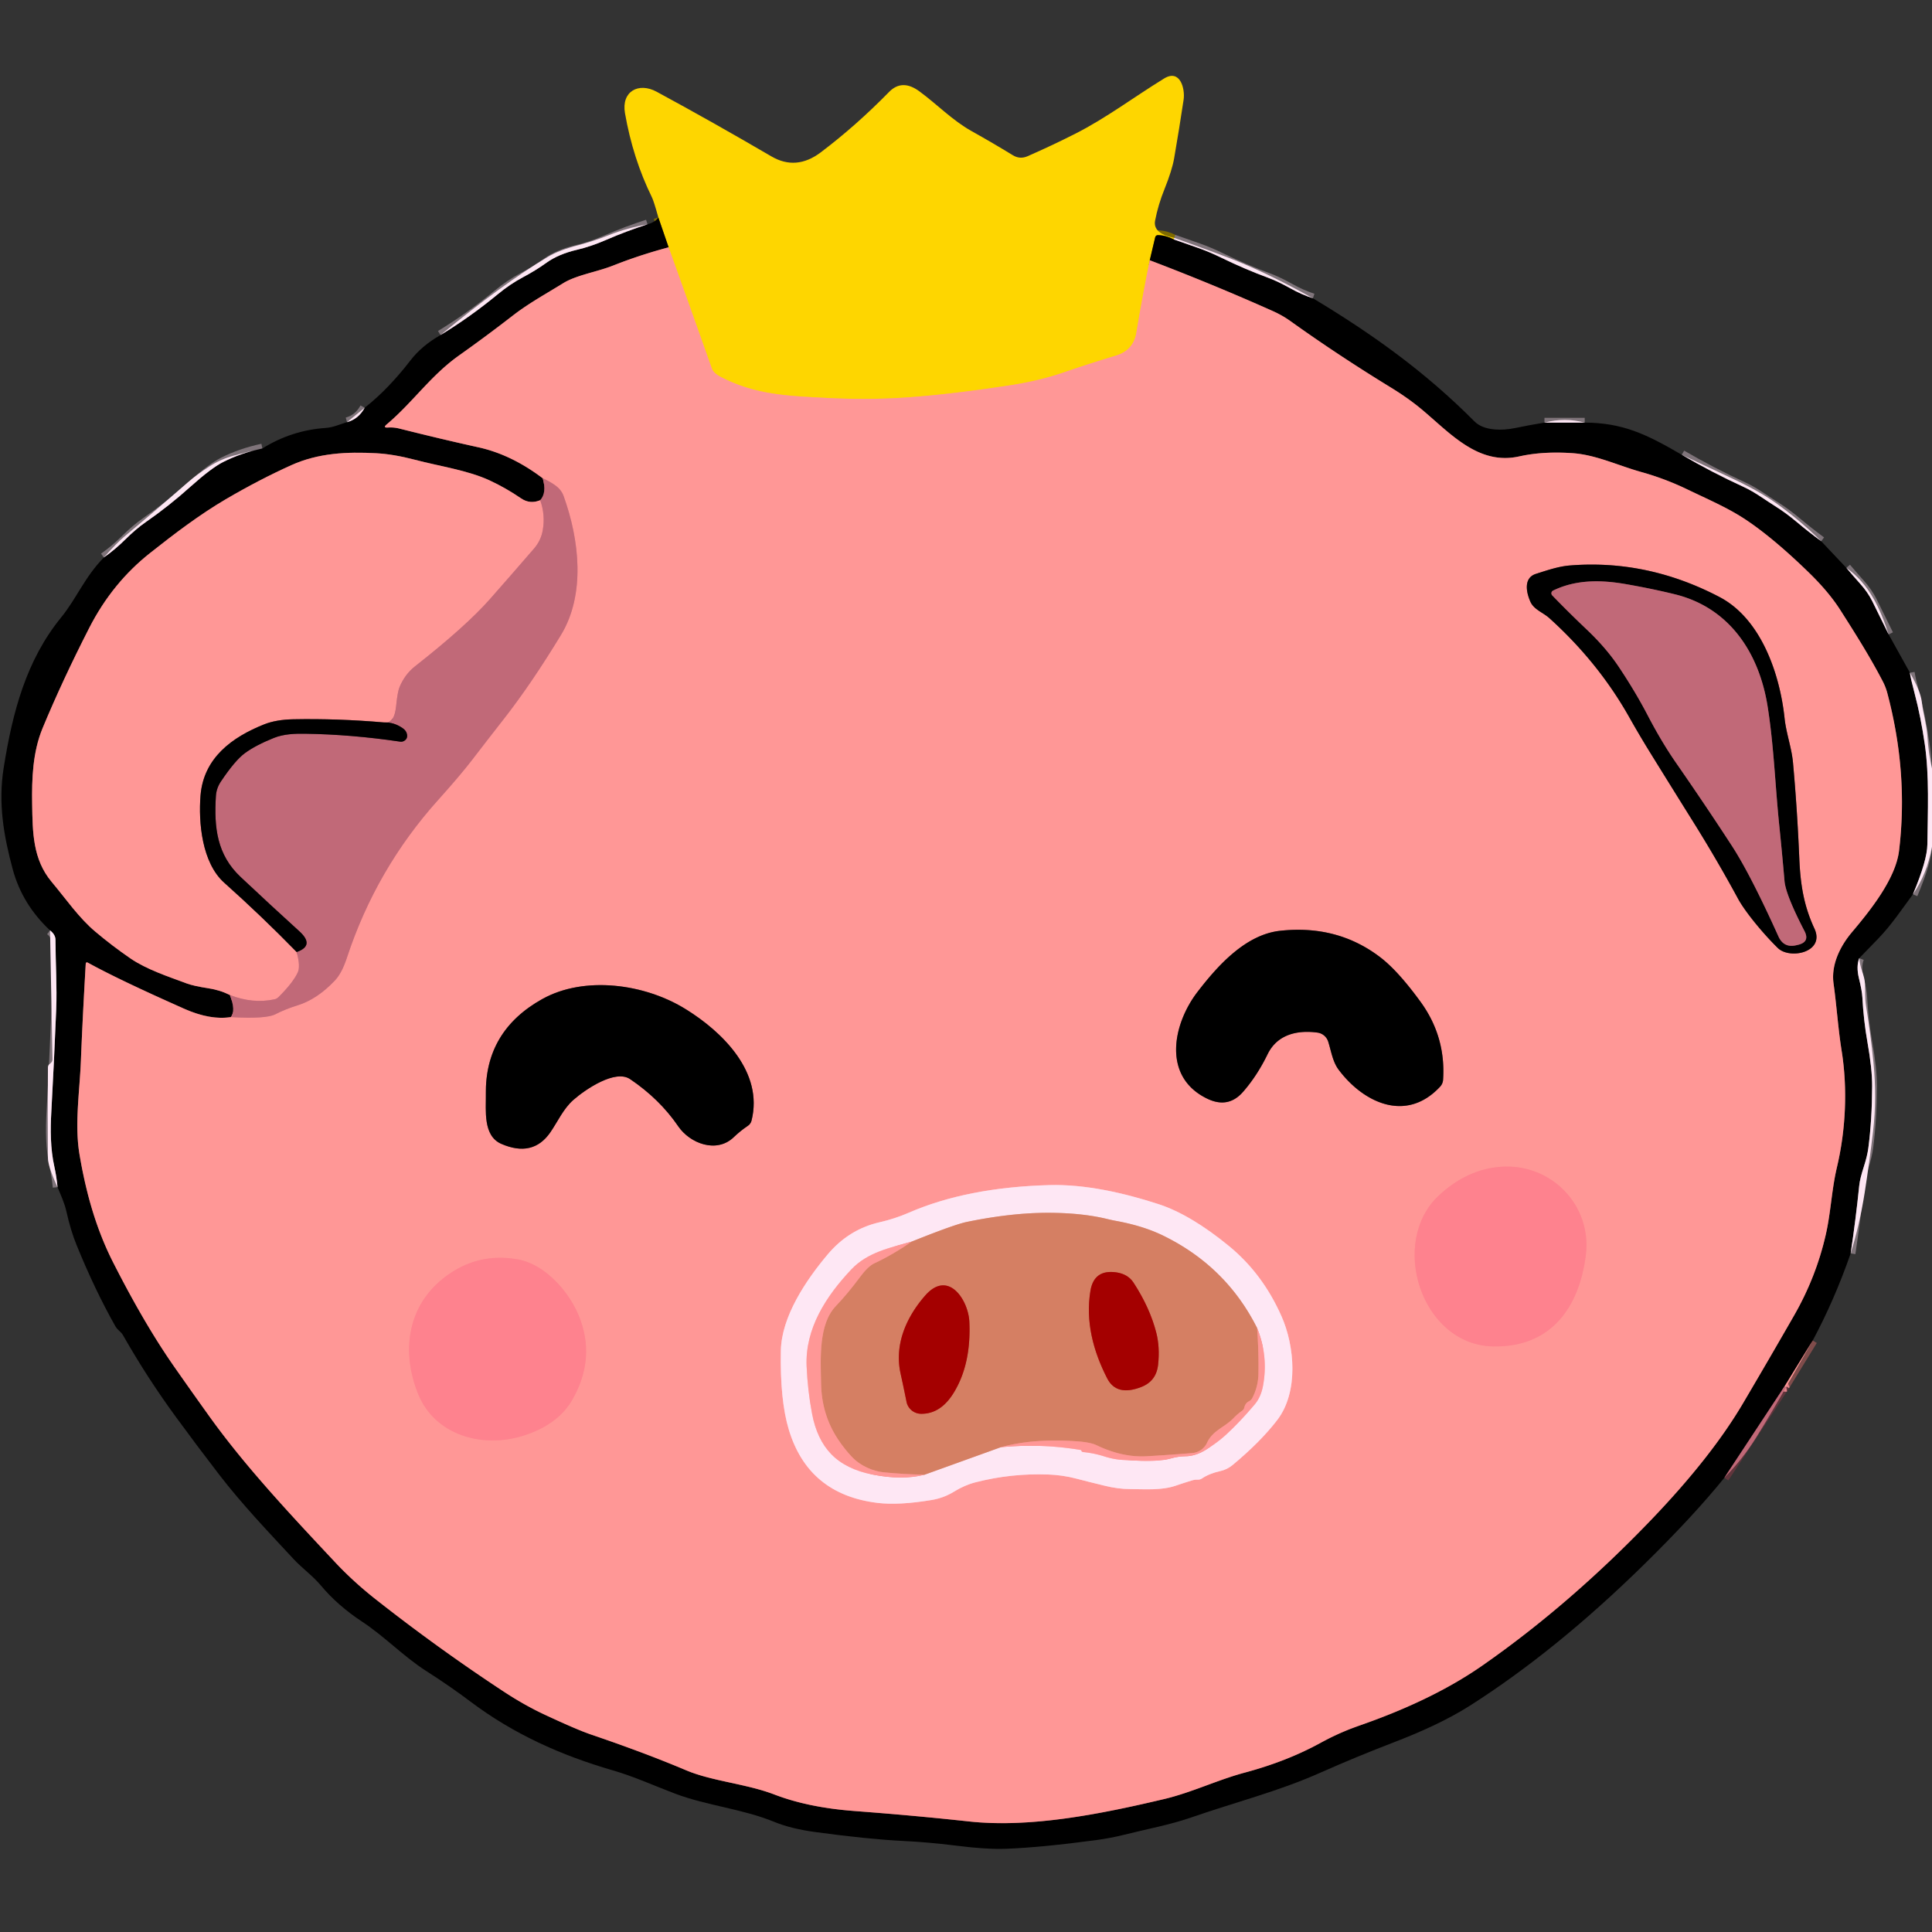 <?xml version="1.0" encoding="UTF-8" standalone="no"?>
<!DOCTYPE svg PUBLIC "-//W3C//DTD SVG 1.1//EN" "http://www.w3.org/Graphics/SVG/1.1/DTD/svg11.dtd">
<svg xmlns="http://www.w3.org/2000/svg" version="1.1" viewBox="0.00 0.00 405.00 405.00">
<rect x="0.00" y="0.00" width="405.00" height="405.00" fill="#333333" stroke="none"/>
<clipPath id="clipping-path-0">
<path d="
  M 0.00 0.00
  L 405.00 0.00
  L 405.00 405.00
  L 0.00 405.00
  L 0.00 0.00
  Z"/>
</clipPath>
<g stroke-width="2.00" fill="none" stroke-linecap="butt" clip-path="url(#clipping-path-0)">
<path stroke="#fedf7a" vector-effect="non-scaling-stroke" d="
  M 246.20 49.88
  Q 246.12 50.03 246.04 50.18"
/>
<path stroke="#7f6b00" vector-effect="non-scaling-stroke" d="
  M 246.04 50.18
  Q 244.39 49.33 242.78 49.29
  Q 242.26 49.28 242.15 49.78
  L 241.02 54.56"
/>
<path stroke="#ffb74b" vector-effect="non-scaling-stroke" d="
  M 241.02 54.56
  Q 239.55 61.76 238.21 69.76
  Q 237.59 73.44 233.93 74.55
  Q 228.46 76.19 223.02 78.06
  Q 217.92 79.82 211.80 80.76
  Q 199.59 82.64 190.31 83.30
  Q 182.21 83.88 173.04 83.41
  C 165.20 83.00 158.29 82.77 151.10 79.02
  Q 149.56 78.22 149.22 77.25
  Q 144.69 64.45 140.16 51.84"
/>
<path stroke="#7f6b00" vector-effect="non-scaling-stroke" d="
  M 140.16 51.84
  L 138.00 45.56"
/>
<path stroke="#804c4b" vector-effect="non-scaling-stroke" d="
  M 140.16 51.84
  Q 133.97 53.50 128.57 55.65
  C 125.19 57.00 120.83 57.65 118.07 59.36
  C 114.53 61.55 110.78 63.60 107.49 66.16
  Q 101.88 70.51 96.27 74.48
  C 90.26 78.73 86.56 84.33 81.08 88.95
  Q 80.18 89.70 81.35 89.62
  Q 82.52 89.54 83.72 89.84
  Q 92.58 92.07 100.26 93.76
  Q 107.19 95.28 113.77 100.26"
/>
<path stroke="#61353c" vector-effect="non-scaling-stroke" d="
  M 113.77 100.26
  Q 114.66 103.31 113.24 104.86"
/>
<path stroke="#804c4b" vector-effect="non-scaling-stroke" d="
  M 113.24 104.86
  Q 111.09 105.74 109.23 104.47
  Q 106.11 102.33 102.71 100.74
  C 98.13 98.59 92.17 97.75 87.02 96.39
  Q 82.49 95.20 78.84 95.01
  C 72.79 94.69 66.77 94.94 61.07 97.51
  Q 54.33 100.55 47.32 104.66
  C 41.77 107.92 36.54 111.91 31.52 115.88
  Q 23.55 122.15 18.70 131.64
  Q 13.08 142.64 8.93 152.64
  C 6.86 157.64 6.65 163.21 6.74 168.58
  C 6.84 174.46 6.86 180.14 10.83 184.87
  C 13.77 188.37 16.53 192.40 19.97 195.29
  Q 23.47 198.25 27.34 200.91
  C 30.73 203.23 35.23 204.70 39.15 206.16
  Q 40.60 206.70 43.68 207.17
  Q 46.12 207.54 48.19 208.58"
/>
<path stroke="#61353c" vector-effect="non-scaling-stroke" d="
  M 48.19 208.58
  Q 49.49 211.89 48.38 213.21"
/>
<path stroke="#804c4b" vector-effect="non-scaling-stroke" d="
  M 48.38 213.21
  Q 44.06 213.89 38.54 211.43
  Q 24.84 205.35 18.45 201.82
  Q 18.00 201.58 17.97 202.08
  Q 17.32 213.17 16.96 222.33
  C 16.70 228.86 15.60 235.69 16.67 242.03
  C 17.95 249.60 20.01 257.33 23.69 264.58
  Q 30.29 277.59 36.54 286.53
  Q 40.22 291.79 43.87 296.88
  C 51.43 307.43 60.85 317.46 70.28 327.52
  Q 74.07 331.56 78.70 335.21
  Q 91.76 345.50 105.53 354.56
  Q 109.97 357.49 114.35 359.52
  Q 120.96 362.60 123.74 363.55
  Q 135.16 367.43 143.83 371.10
  C 149.29 373.41 156.41 373.90 162.36 376.19
  Q 169.41 378.90 179.01 379.63
  Q 191.80 380.59 203.17 381.83
  C 215.98 383.22 230.69 380.29 244.00 377.14
  C 249.83 375.76 255.16 373.13 260.93 371.59
  Q 269.77 369.22 276.79 365.37
  Q 280.75 363.19 284.85 361.77
  C 294.08 358.56 303.07 354.49 310.76 349.13
  Q 329.16 336.30 346.23 318.49
  Q 358.74 305.43 365.38 294.17
  Q 370.79 285.00 376.06 275.81
  Q 380.72 267.70 382.75 258.74
  C 383.80 254.12 383.96 249.36 385.07 244.69
  C 386.94 236.82 387.32 228.09 386.05 220.22
  C 385.30 215.52 385.02 210.87 384.36 206.16
  C 383.81 202.21 385.78 198.31 388.17 195.47
  C 391.98 190.96 397.37 184.27 398.09 178.36
  Q 400.08 162.01 395.62 145.24
  Q 395.29 144.01 394.70 142.87
  C 392.02 137.70 388.86 132.71 385.81 127.93
  Q 383.38 124.10 379.17 120.01
  Q 371.83 112.87 366.02 108.98
  C 362.27 106.47 357.93 104.63 353.79 102.63
  Q 349.06 100.34 344.03 98.94
  C 339.29 97.62 334.57 95.34 329.69 95.00
  Q 323.44 94.56 318.45 95.68
  C 310.02 97.56 304.18 91.02 298.34 86.08
  Q 295.39 83.58 291.65 81.29
  Q 280.52 74.48 270.45 67.27
  Q 268.81 66.10 266.80 65.20
  Q 254.10 59.53 241.02 54.56"
/>
<path stroke="#7f747a" vector-effect="non-scaling-stroke" d="
  M 246.04 50.18
  Q 248.60 51.08 251.18 51.98
  Q 253.48 52.78 256.18 54.10
  Q 260.96 56.43 265.95 58.27
  Q 267.85 58.97 270.53 60.46
  Q 272.81 61.74 275.23 62.53"
/>
<path stroke="#7f747a" vector-effect="non-scaling-stroke" d="
  M 323.76 88.59
  L 332.20 88.59"
/>
<path stroke="#7f747a" vector-effect="non-scaling-stroke" d="
  M 352.54 95.33
  Q 358.87 99.03 365.53 102.08
  C 367.90 103.17 369.94 104.74 372.13 106.11
  Q 374.37 107.51 376.63 109.41
  Q 379.13 111.51 381.78 113.46"
/>
<path stroke="#7f747a" vector-effect="non-scaling-stroke" d="
  M 387.04 119.03
  Q 388.48 120.74 389.97 122.40
  Q 391.52 124.12 392.48 126.03
  Q 394.22 129.51 395.91 132.99"
/>
<path stroke="#7f747a" vector-effect="non-scaling-stroke" d="
  M 400.36 141.00
  Q 400.53 142.25 401.39 145.49
  Q 402.64 150.20 403.49 156.03
  C 404.46 162.68 404.11 170.15 404.03 177.01
  Q 403.99 180.38 401.00 187.47"
/>
<path stroke="#7f747a" vector-effect="non-scaling-stroke" d="
  M 389.75 200.86
  Q 389.08 202.59 389.68 205.05
  Q 390.33 207.69 390.40 209.05
  Q 390.67 213.97 391.46 218.42
  Q 392.46 224.02 392.45 227.65
  Q 392.43 234.76 391.66 240.61
  Q 391.44 242.31 390.72 244.54
  Q 389.89 247.10 389.75 248.50
  Q 389.01 255.71 387.95 262.75"
/>
<path stroke="#804c4b" vector-effect="non-scaling-stroke" d="
  M 380.00 281.00
  L 374.17 290.50"
/>
<path stroke="#61353c" vector-effect="non-scaling-stroke" d="
  M 374.17 290.50
  L 361.46 309.79"
/>
<path stroke="#7f747a" vector-effect="non-scaling-stroke" d="
  M 12.06 248.87
  Q 11.86 246.68 11.40 244.59
  C 10.54 240.78 10.56 236.68 10.75 233.25
  Q 11.36 222.10 11.78 211.68
  C 11.98 206.95 11.64 201.85 11.63 197.00
  Q 11.62 195.91 10.49 195.04"
/>
<path stroke="#7f747a" vector-effect="non-scaling-stroke" d="
  M 21.76 116.87
  Q 24.12 115.21 26.16 113.19
  Q 28.50 110.87 30.48 109.50
  Q 35.44 106.06 39.93 102.02
  Q 44.29 98.11 46.78 96.85
  Q 50.54 94.95 55.00 94.01"
/>
<path stroke="#7f747a" vector-effect="non-scaling-stroke" d="
  M 72.74 88.50
  Q 75.17 87.84 76.45 85.47"
/>
<path stroke="#7f747a" vector-effect="non-scaling-stroke" d="
  M 92.34 70.24
  Q 98.61 66.42 104.30 61.72
  Q 106.94 59.54 109.64 58.11
  Q 112.25 56.73 114.55 55.08
  Q 117.09 53.26 120.99 52.35
  Q 123.89 51.67 127.06 50.29
  Q 131.27 48.46 135.74 47.02"
/>
<path stroke="#e08087" vector-effect="non-scaling-stroke" d="
  M 48.38 213.21
  Q 55.75 213.64 57.76 212.60
  Q 59.77 211.56 62.37 210.75
  Q 66.49 209.47 70.20 205.54
  Q 71.66 204.00 72.72 200.77
  Q 78.86 182.12 91.91 167.62
  Q 96.43 162.59 98.97 159.29
  Q 102.27 154.99 105.65 150.67
  Q 111.39 143.32 117.61 133.08
  C 122.75 124.60 121.47 113.20 118.15 103.99
  Q 117.68 102.69 116.50 101.82
  Q 115.35 100.97 113.77 100.26"
/>
<path stroke="#804c4b" vector-effect="non-scaling-stroke" d="
  M 345.86 157.67
  Q 350.37 164.96 355.02 172.40
  Q 359.98 180.35 364.35 188.41
  C 365.89 191.24 369.75 195.87 372.68 198.73
  C 375.21 201.20 382.66 199.63 380.35 194.65
  C 378.13 189.87 377.41 185.43 377.18 179.88
  Q 376.75 169.69 375.86 159.86
  C 375.57 156.72 374.43 153.73 374.09 150.52
  C 373.11 141.31 369.19 129.73 360.47 125.16
  Q 345.34 117.23 329.08 118.54
  C 326.70 118.73 324.30 119.56 322.00 120.29
  C 319.32 121.13 319.94 124.18 320.82 126.15
  C 321.56 127.80 323.48 128.39 324.80 129.59
  Q 335.06 138.85 341.54 150.35
  Q 343.66 154.11 345.86 157.67"
/>
<path stroke="#804c4b" vector-effect="non-scaling-stroke" d="
  M 265.71 221.02
  C 267.74 216.84 271.93 215.89 276.17 216.46
  A 2.76 2.75 84.9 0 1 278.43 218.36
  C 279.06 220.35 279.36 222.58 280.63 224.26
  C 285.83 231.18 294.79 235.44 301.89 227.79
  A 2.34 2.31 68.5 0 0 302.51 226.34
  Q 303.10 217.30 297.78 210.00
  Q 293.04 203.48 289.30 200.64
  Q 280.34 193.81 268.34 195.12
  C 261.07 195.92 255.23 202.47 251.03 207.93
  C 245.84 214.69 243.57 225.77 253.11 230.33
  Q 257.48 232.42 260.57 228.89
  Q 263.52 225.52 265.71 221.02"
/>
<path stroke="#804c4b" vector-effect="non-scaling-stroke" d="
  M 120.18 230.59
  C 122.76 228.32 128.99 224.12 132.08 226.21
  Q 138.28 230.40 142.18 236.11
  C 144.65 239.71 150.21 241.83 153.80 238.40
  Q 155.21 237.05 156.76 236.01
  Q 157.36 235.61 157.54 234.91
  C 160.10 224.76 151.44 216.32 143.78 211.57
  C 135.17 206.21 122.54 204.50 113.69 209.42
  Q 101.64 216.13 101.85 229.42
  C 101.90 232.74 101.21 238.09 105.08 239.78
  Q 111.69 242.66 115.35 237.39
  C 116.91 235.13 118.09 232.43 120.18 230.59"
/>
<path stroke="#ff8d92" vector-effect="non-scaling-stroke" d="
  M 332.43 263.11
  C 333.74 252.65 325.14 243.76 314.48 244.60
  Q 307.51 245.16 301.68 250.55
  C 291.09 260.33 297.88 281.88 312.91 282.24
  C 325.02 282.54 331.04 274.18 332.43 263.11"
/>
<path stroke="#ffbfc5" vector-effect="non-scaling-stroke" d="
  M 204.50 310.73
  Q 211.99 308.81 219.77 309.10
  Q 222.75 309.21 225.59 309.95
  Q 228.48 310.70 231.53 311.44
  Q 234.36 312.14 236.91 312.15
  C 240.02 312.17 243.55 312.45 246.49 311.43
  Q 248.23 310.83 249.99 310.30
  Q 250.49 310.15 251.01 310.18
  Q 251.56 310.21 251.99 309.91
  C 253.04 309.19 254.50 308.66 255.72 308.40
  Q 257.23 308.07 258.41 307.09
  Q 264.26 302.22 267.75 297.67
  C 272.25 291.80 271.41 282.18 268.63 275.91
  Q 264.71 267.06 257.75 261.31
  Q 249.61 254.61 242.82 252.41
  C 235.65 250.08 227.51 248.22 219.99 248.43
  Q 202.75 248.90 190.53 254.21
  Q 187.61 255.48 184.39 256.22
  Q 177.93 257.70 173.51 262.96
  C 168.98 268.34 163.82 275.97 163.69 283.16
  Q 163.50 293.51 165.35 299.66
  Q 169.45 313.30 183.99 315.05
  Q 188.41 315.58 195.23 314.45
  Q 197.82 314.03 200.00 312.68
  Q 202.23 311.31 204.50 310.73"
/>
<path stroke="#ff8d92" vector-effect="non-scaling-stroke" d="
  M 108.52 264.00
  Q 100.07 262.51 93.26 267.71
  C 85.25 273.81 84.12 283.55 87.67 292.25
  C 91.19 300.89 101.08 303.60 109.50 301.02
  Q 116.95 298.74 120.01 293.36
  Q 125.00 284.59 121.27 275.66
  C 119.20 270.71 114.24 265.00 108.52 264.00"
/>
<path stroke="#e08087" vector-effect="non-scaling-stroke" d="
  M 113.24 104.86
  Q 114.36 108.00 113.76 111.23
  Q 113.38 113.33 111.93 115.01
  Q 106.70 121.06 102.69 125.60
  Q 97.66 131.30 86.97 139.70
  Q 84.87 141.36 83.76 144.01
  Q 83.33 145.04 83.04 147.97
  Q 82.66 151.82 80.49 151.44"
/>
<path stroke="#804c4b" vector-effect="non-scaling-stroke" d="
  M 80.49 151.44
  Q 70.77 150.60 61.47 150.78
  Q 57.90 150.85 55.39 151.84
  C 48.66 154.52 42.70 158.86 42.04 166.71
  C 41.57 172.45 42.35 180.87 46.98 185.02
  Q 54.87 192.07 62.19 199.57"
/>
<path stroke="#e08087" vector-effect="non-scaling-stroke" d="
  M 62.19 199.57
  Q 63.01 202.57 62.42 203.84
  Q 61.43 205.99 58.37 209.03
  Q 58.02 209.38 57.52 209.49
  Q 52.98 210.46 48.19 208.58"
/>
<path stroke="#61353c" vector-effect="non-scaling-stroke" d="
  M 62.19 199.57
  Q 66.04 198.22 62.76 195.23
  Q 56.54 189.58 50.42 183.82
  C 45.50 179.18 44.84 173.52 45.26 166.83
  Q 45.37 165.22 46.30 163.83
  Q 49.28 159.38 51.36 157.86
  Q 53.60 156.22 57.43 154.68
  C 59.50 153.86 61.77 153.78 63.96 153.81
  Q 73.61 153.95 83.89 155.47
  Q 84.30 155.53 84.66 155.34
  Q 85.50 154.89 85.32 153.94
  Q 85.18 153.18 84.42 152.65
  Q 82.56 151.36 80.49 151.44"
/>
<path stroke="#61353c" vector-effect="non-scaling-stroke" d="
  M 378.27 195.18
  Q 374.33 187.58 374.08 184.66
  Q 373.58 178.85 372.96 172.82
  C 372.11 164.42 371.84 156.26 370.53 148.02
  C 368.78 137.08 362.72 127.45 351.14 124.59
  Q 346.44 123.43 340.83 122.45
  C 335.65 121.55 330.41 121.45 325.57 123.80
  A 0.64 0.63 55.2 0 0 325.39 124.81
  Q 328.86 128.40 332.70 132.04
  Q 336.65 135.80 339.22 139.61
  Q 342.73 144.84 345.35 149.85
  Q 348.29 155.51 351.38 159.96
  Q 357.74 169.13 363.07 177.34
  Q 366.96 183.33 372.81 196.30
  Q 373.93 198.78 376.58 198.14
  L 376.96 198.05
  Q 379.44 197.44 378.27 195.18"
/>
<path stroke="#ffbfc5" vector-effect="non-scaling-stroke" d="
  M 191.12 260.27
  C 186.52 261.57 181.83 262.54 178.47 266.10
  C 173.13 271.75 168.75 278.54 169.09 286.41
  Q 169.31 291.50 170.23 296.35
  Q 171.24 301.72 174.25 304.83
  Q 177.37 308.03 182.93 309.11
  Q 189.14 310.33 193.81 309.14"
/>
<path stroke="#eab3ac" vector-effect="non-scaling-stroke" d="
  M 193.81 309.14
  L 209.82 303.37"
/>
<path stroke="#ffbfc5" vector-effect="non-scaling-stroke" d="
  M 209.82 303.37
  Q 218.24 302.56 226.52 303.95
  Q 226.70 303.98 226.71 304.16
  Q 226.72 304.22 226.77 304.27
  Q 226.90 304.37 227.06 304.39
  Q 229.34 304.61 231.52 305.31
  Q 233.55 305.96 235.52 306.05
  C 238.35 306.18 242.63 306.54 245.51 305.71
  Q 246.98 305.29 248.53 305.27
  Q 250.66 305.24 252.83 303.88
  Q 255.22 302.38 256.94 300.81
  Q 259.82 298.18 263.00 294.43
  Q 264.32 292.88 264.76 290.51
  Q 265.92 284.31 263.52 278.38"
/>
<path stroke="#eab3ac" vector-effect="non-scaling-stroke" d="
  M 263.52 278.38
  Q 257.00 265.40 243.69 258.95
  Q 239.61 256.98 234.04 255.95
  Q 233.06 255.77 232.08 255.53
  Q 227.11 254.32 220.52 254.24
  Q 212.50 254.13 202.75 256.13
  Q 200.11 256.66 191.12 260.27"
/>
<path stroke="#ea8b7d" vector-effect="non-scaling-stroke" d="
  M 263.52 278.38
  Q 263.88 283.29 263.80 288.00
  Q 263.75 290.71 262.51 293.07
  Q 262.29 293.49 261.87 293.71
  Q 261.04 294.14 260.85 295.03
  Q 260.75 295.47 260.38 295.73
  Q 259.41 296.41 258.58 297.28
  C 256.66 299.27 254.26 299.80 253.03 302.44
  A 3.76 3.75 -79.9 0 1 249.94 304.60
  Q 245.00 305.01 240.33 305.27
  Q 235.27 305.55 229.85 302.95
  Q 228.61 302.36 226.00 302.16
  Q 216.67 301.47 209.82 303.37"
/>
<path stroke="#ea8b7d" vector-effect="non-scaling-stroke" d="
  M 193.81 309.14
  Q 189.36 309.05 185.19 308.63
  Q 183.50 308.45 181.80 307.67
  Q 179.90 306.80 178.58 305.40
  Q 177.01 303.74 175.71 301.78
  Q 172.23 296.58 172.12 290.01
  C 172.03 284.80 171.54 277.62 175.23 273.77
  Q 177.71 271.17 180.23 267.77
  Q 181.95 265.46 183.24 264.85
  Q 187.30 262.94 191.12 260.27"
/>
<path stroke="#bd4032" vector-effect="non-scaling-stroke" d="
  M 242.38 279.34
  Q 241.04 274.13 237.62 268.88
  Q 236.44 267.07 233.98 266.72
  Q 229.35 266.07 228.59 270.56
  C 227.53 276.90 229.11 283.13 232.10 288.95
  Q 234.07 292.78 239.27 290.74
  Q 242.40 289.51 242.77 286.07
  Q 243.17 282.40 242.38 279.34"
/>
<path stroke="#bd4032" vector-effect="non-scaling-stroke" d="
  M 199.92 291.97
  Q 203.61 285.98 203.20 277.04
  C 202.99 272.59 198.82 265.99 193.92 271.61
  C 189.88 276.24 187.45 281.99 188.80 288.00
  Q 189.48 291.08 190.03 293.85
  A 3.14 3.13 -5.4 0 0 193.08 296.37
  Q 197.19 296.42 199.92 291.97"
/>
<path stroke="#e08087" vector-effect="non-scaling-stroke" d="
  M 374.44 290.73
  Q 374.00 290.81 374.17 290.50"
/>
</g>
<path fill="#fed600" d="
  M 246.20 49.88
  Q 246.12 50.03 246.04 50.18
  Q 244.39 49.33 242.78 49.29
  Q 242.26 49.28 242.15 49.78
  L 241.02 54.56
  Q 239.55 61.76 238.21 69.76
  Q 237.59 73.44 233.93 74.55
  Q 228.46 76.19 223.02 78.06
  Q 217.92 79.82 211.80 80.76
  Q 199.59 82.64 190.31 83.30
  Q 182.21 83.88 173.04 83.41
  C 165.20 83.00 158.29 82.77 151.10 79.02
  Q 149.56 78.22 149.22 77.25
  Q 144.69 64.45 140.16 51.84
  L 138.00 45.56
  Q 137.06 42.17 136.66 41.36
  Q 132.67 33.23 131.01 23.71
  C 130.22 19.15 133.87 17.18 137.65 19.23
  Q 149.40 25.59 161.70 32.78
  Q 166.90 35.82 172.05 31.94
  Q 179.44 26.36 186.39 19.26
  Q 189.11 16.49 192.72 19.14
  C 196.43 21.86 199.63 25.22 203.63 27.46
  Q 208.05 29.93 212.32 32.54
  Q 213.80 33.45 215.40 32.75
  Q 220.52 30.51 225.43 28.02
  C 231.84 24.78 237.83 20.26 244.02 16.46
  C 247.42 14.37 248.45 18.66 248.12 20.88
  Q 247.21 26.96 246.14 33.14
  Q 245.70 35.69 244.11 39.64
  Q 242.78 42.93 242.14 46.24
  Q 241.62 48.96 246.20 49.88
  Z"
/>
<path fill="#000000" d="
  M 138.00 45.56
  L 140.16 51.84
  Q 133.97 53.50 128.57 55.65
  C 125.19 57.00 120.83 57.65 118.07 59.36
  C 114.53 61.55 110.78 63.60 107.49 66.16
  Q 101.88 70.51 96.27 74.48
  C 90.26 78.73 86.56 84.33 81.08 88.95
  Q 80.18 89.70 81.35 89.62
  Q 82.52 89.54 83.72 89.84
  Q 92.58 92.07 100.26 93.76
  Q 107.19 95.28 113.77 100.26
  Q 114.66 103.31 113.24 104.86
  Q 111.09 105.74 109.23 104.47
  Q 106.11 102.33 102.71 100.74
  C 98.13 98.59 92.17 97.75 87.02 96.39
  Q 82.49 95.20 78.84 95.01
  C 72.79 94.69 66.77 94.94 61.07 97.51
  Q 54.33 100.55 47.32 104.66
  C 41.77 107.92 36.54 111.91 31.52 115.88
  Q 23.55 122.15 18.70 131.64
  Q 13.08 142.64 8.93 152.64
  C 6.86 157.64 6.65 163.21 6.74 168.58
  C 6.84 174.46 6.86 180.14 10.83 184.87
  C 13.77 188.37 16.53 192.40 19.97 195.29
  Q 23.47 198.25 27.34 200.91
  C 30.73 203.23 35.23 204.70 39.15 206.16
  Q 40.60 206.70 43.68 207.17
  Q 46.12 207.54 48.19 208.58
  Q 49.49 211.89 48.38 213.21
  Q 44.06 213.89 38.54 211.43
  Q 24.84 205.35 18.45 201.82
  Q 18.00 201.58 17.97 202.08
  Q 17.32 213.17 16.96 222.33
  C 16.70 228.86 15.60 235.69 16.67 242.03
  C 17.95 249.60 20.01 257.33 23.69 264.58
  Q 30.29 277.59 36.54 286.53
  Q 40.22 291.79 43.87 296.88
  C 51.43 307.43 60.85 317.46 70.28 327.52
  Q 74.07 331.56 78.70 335.21
  Q 91.76 345.50 105.53 354.56
  Q 109.97 357.49 114.35 359.52
  Q 120.96 362.60 123.74 363.55
  Q 135.16 367.43 143.83 371.10
  C 149.29 373.41 156.41 373.90 162.36 376.19
  Q 169.41 378.90 179.01 379.63
  Q 191.80 380.59 203.17 381.83
  C 215.98 383.22 230.69 380.29 244.00 377.14
  C 249.83 375.76 255.16 373.13 260.93 371.59
  Q 269.77 369.22 276.79 365.37
  Q 280.75 363.19 284.85 361.77
  C 294.08 358.56 303.07 354.49 310.76 349.13
  Q 329.16 336.30 346.23 318.49
  Q 358.74 305.43 365.38 294.17
  Q 370.79 285.00 376.06 275.81
  Q 380.72 267.70 382.75 258.74
  C 383.80 254.12 383.96 249.36 385.07 244.69
  C 386.94 236.82 387.32 228.09 386.05 220.22
  C 385.30 215.52 385.02 210.87 384.36 206.16
  C 383.81 202.21 385.78 198.31 388.17 195.47
  C 391.98 190.96 397.37 184.27 398.09 178.36
  Q 400.08 162.01 395.62 145.24
  Q 395.29 144.01 394.70 142.87
  C 392.02 137.70 388.86 132.71 385.81 127.93
  Q 383.38 124.10 379.17 120.01
  Q 371.83 112.87 366.02 108.98
  C 362.27 106.47 357.93 104.63 353.79 102.63
  Q 349.06 100.34 344.03 98.94
  C 339.29 97.62 334.57 95.34 329.69 95.00
  Q 323.44 94.56 318.45 95.68
  C 310.02 97.56 304.18 91.02 298.34 86.08
  Q 295.39 83.58 291.65 81.29
  Q 280.52 74.48 270.45 67.27
  Q 268.81 66.10 266.80 65.20
  Q 254.10 59.53 241.02 54.56
  L 242.15 49.78
  Q 242.26 49.28 242.78 49.29
  Q 244.39 49.33 246.04 50.18
  Q 248.60 51.08 251.18 51.98
  Q 253.48 52.78 256.18 54.10
  Q 260.96 56.43 265.95 58.27
  Q 267.85 58.97 270.53 60.46
  Q 272.81 61.74 275.23 62.53
  C 287.80 70.08 298.80 77.99 309.09 88.34
  Q 310.50 89.76 313.29 90.02
  Q 315.35 90.20 317.66 89.72
  Q 320.73 89.08 323.76 88.59
  L 332.20 88.59
  C 340.12 88.63 345.06 90.96 352.54 95.33
  Q 358.87 99.03 365.53 102.08
  C 367.90 103.17 369.94 104.74 372.13 106.11
  Q 374.37 107.51 376.63 109.41
  Q 379.13 111.51 381.78 113.46
  L 387.04 119.03
  Q 388.48 120.74 389.97 122.40
  Q 391.52 124.12 392.48 126.03
  Q 394.22 129.51 395.91 132.99
  L 400.36 141.00
  Q 400.53 142.25 401.39 145.49
  Q 402.64 150.20 403.49 156.03
  C 404.46 162.68 404.11 170.15 404.03 177.01
  Q 403.99 180.38 401.00 187.47
  C 398.63 190.68 396.49 193.90 393.72 196.77
  Q 391.80 198.76 389.75 200.86
  Q 389.08 202.59 389.68 205.05
  Q 390.33 207.69 390.40 209.05
  Q 390.67 213.97 391.46 218.42
  Q 392.46 224.02 392.45 227.65
  Q 392.43 234.76 391.66 240.61
  Q 391.44 242.31 390.72 244.54
  Q 389.89 247.10 389.75 248.50
  Q 389.01 255.71 387.95 262.75
  Q 384.57 272.47 380.00 281.00
  L 374.17 290.50
  L 361.46 309.79
  Q 355.16 317.61 344.80 327.80
  Q 326.30 345.99 308.13 357.56
  C 303.46 360.53 297.86 363.05 292.59 365.08
  Q 284.26 368.28 276.75 371.62
  C 268.00 375.52 258.93 377.79 249.84 380.95
  C 245.24 382.55 240.39 383.42 235.63 384.62
  Q 232.84 385.32 229.82 385.73
  Q 218.34 387.27 210.88 387.56
  Q 206.81 387.72 199.77 386.82
  Q 194.68 386.18 189.09 385.90
  Q 181.91 385.54 170.93 384.05
  Q 165.84 383.36 162.37 381.94
  C 155.58 379.16 148.35 378.56 141.55 376.01
  C 137.24 374.38 133.03 372.45 128.51 371.13
  C 117.51 367.94 107.60 363.46 98.65 356.72
  Q 94.30 353.45 89.35 350.29
  C 84.59 347.25 80.69 343.10 75.93 339.96
  Q 70.75 336.54 67.30 332.40
  C 65.54 330.30 63.35 328.77 61.52 326.80
  C 56.24 321.11 50.74 315.35 45.96 309.14
  Q 41.22 302.98 36.87 297.03
  Q 30.88 288.85 25.80 279.92
  C 25.32 279.08 24.69 278.90 24.18 278.01
  Q 19.91 270.47 16.04 260.96
  Q 14.82 257.97 13.93 254.00
  C 13.51 252.14 12.77 250.57 12.06 248.87
  Q 11.86 246.68 11.40 244.59
  C 10.54 240.78 10.56 236.68 10.75 233.25
  Q 11.36 222.10 11.78 211.68
  C 11.98 206.95 11.64 201.85 11.63 197.00
  Q 11.62 195.91 10.49 195.04
  Q 4.63 189.55 2.66 182.19
  C 0.76 175.13 -0.41 168.38 0.77 160.96
  C 2.63 149.26 5.50 138.41 12.80 129.45
  C 16.05 125.47 17.70 121.03 21.76 116.87
  Q 24.12 115.21 26.16 113.19
  Q 28.50 110.87 30.48 109.50
  Q 35.44 106.06 39.93 102.02
  Q 44.29 98.11 46.78 96.85
  Q 50.54 94.95 55.00 94.01
  Q 61.11 90.20 68.25 89.71
  C 69.95 89.59 71.16 88.95 72.74 88.50
  Q 75.17 87.84 76.45 85.47
  Q 81.36 81.62 86.05 75.54
  Q 88.42 72.46 92.34 70.24
  Q 98.61 66.42 104.30 61.72
  Q 106.94 59.54 109.64 58.11
  Q 112.25 56.73 114.55 55.08
  Q 117.09 53.26 120.99 52.35
  Q 123.89 51.67 127.06 50.29
  Q 131.27 48.46 135.74 47.02
  Q 137.48 46.52 138.00 45.56
  Z"
/>
<path fill="#fee7f4" d="
  M 135.74 47.02
  Q 131.27 48.46 127.06 50.29
  Q 123.89 51.67 120.99 52.35
  Q 117.09 53.26 114.55 55.08
  Q 112.25 56.73 109.64 58.11
  Q 106.94 59.54 104.30 61.72
  Q 98.61 66.42 92.34 70.24
  Q 105.47 59.43 114.85 53.85
  Q 117.22 52.44 121.22 51.40
  Q 124.32 50.59 127.64 49.29
  Q 131.58 47.74 135.74 47.02
  Z"
/>
<path fill="#fee7f4" d="
  M 246.20 49.88
  Q 255.98 53.37 259.51 54.81
  Q 266.53 57.68 275.23 62.53
  Q 272.81 61.74 270.53 60.46
  Q 267.85 58.97 265.95 58.27
  Q 260.96 56.43 256.18 54.10
  Q 253.48 52.78 251.18 51.98
  Q 248.60 51.08 246.04 50.18
  Q 246.12 50.03 246.20 49.88
  Z"
/>
<path fill="#ff9796" d="
  M 140.16 51.84
  Q 144.69 64.45 149.22 77.25
  Q 149.56 78.22 151.10 79.02
  C 158.29 82.77 165.20 83.00 173.04 83.41
  Q 182.21 83.88 190.31 83.30
  Q 199.59 82.64 211.80 80.76
  Q 217.92 79.82 223.02 78.06
  Q 228.46 76.19 233.93 74.55
  Q 237.59 73.44 238.21 69.76
  Q 239.55 61.76 241.02 54.56
  Q 254.10 59.53 266.80 65.20
  Q 268.81 66.10 270.45 67.27
  Q 280.52 74.48 291.65 81.29
  Q 295.39 83.58 298.34 86.08
  C 304.18 91.02 310.02 97.56 318.45 95.68
  Q 323.44 94.56 329.69 95.00
  C 334.57 95.34 339.29 97.62 344.03 98.94
  Q 349.06 100.34 353.79 102.63
  C 357.93 104.63 362.27 106.47 366.02 108.98
  Q 371.83 112.87 379.17 120.01
  Q 383.38 124.10 385.81 127.93
  C 388.86 132.71 392.02 137.70 394.70 142.87
  Q 395.29 144.01 395.62 145.24
  Q 400.08 162.01 398.09 178.36
  C 397.37 184.27 391.98 190.96 388.17 195.47
  C 385.78 198.31 383.81 202.21 384.36 206.16
  C 385.02 210.87 385.30 215.52 386.05 220.22
  C 387.32 228.09 386.94 236.82 385.07 244.69
  C 383.96 249.36 383.80 254.12 382.75 258.74
  Q 380.72 267.70 376.06 275.81
  Q 370.79 285.00 365.38 294.17
  Q 358.74 305.43 346.23 318.49
  Q 329.16 336.30 310.76 349.13
  C 303.07 354.49 294.08 358.56 284.85 361.77
  Q 280.75 363.19 276.79 365.37
  Q 269.77 369.22 260.93 371.59
  C 255.16 373.13 249.83 375.76 244.00 377.14
  C 230.69 380.29 215.98 383.22 203.17 381.83
  Q 191.80 380.59 179.01 379.63
  Q 169.41 378.90 162.36 376.19
  C 156.41 373.90 149.29 373.41 143.83 371.10
  Q 135.16 367.43 123.74 363.55
  Q 120.96 362.60 114.35 359.52
  Q 109.97 357.49 105.53 354.56
  Q 91.76 345.50 78.70 335.21
  Q 74.07 331.56 70.28 327.52
  C 60.85 317.46 51.43 307.43 43.87 296.88
  Q 40.22 291.79 36.54 286.53
  Q 30.29 277.59 23.69 264.58
  C 20.01 257.33 17.95 249.60 16.67 242.03
  C 15.60 235.69 16.70 228.86 16.96 222.33
  Q 17.32 213.17 17.97 202.08
  Q 18.00 201.58 18.45 201.82
  Q 24.84 205.35 38.54 211.43
  Q 44.06 213.89 48.38 213.21
  Q 55.75 213.64 57.76 212.60
  Q 59.77 211.56 62.37 210.75
  Q 66.49 209.47 70.20 205.54
  Q 71.66 204.00 72.72 200.77
  Q 78.86 182.12 91.91 167.62
  Q 96.43 162.59 98.97 159.29
  Q 102.27 154.99 105.65 150.67
  Q 111.39 143.32 117.61 133.08
  C 122.75 124.60 121.47 113.20 118.15 103.99
  Q 117.68 102.69 116.50 101.82
  Q 115.35 100.97 113.77 100.26
  Q 107.19 95.28 100.26 93.76
  Q 92.58 92.07 83.72 89.84
  Q 82.52 89.54 81.35 89.62
  Q 80.18 89.70 81.08 88.95
  C 86.56 84.33 90.26 78.73 96.27 74.48
  Q 101.88 70.51 107.49 66.16
  C 110.78 63.60 114.53 61.55 118.07 59.36
  C 120.83 57.65 125.19 57.00 128.57 55.65
  Q 133.97 53.50 140.16 51.84
  Z
  M 345.86 157.67
  Q 350.37 164.96 355.02 172.40
  Q 359.98 180.35 364.35 188.41
  C 365.89 191.24 369.75 195.87 372.68 198.73
  C 375.21 201.20 382.66 199.63 380.35 194.65
  C 378.13 189.87 377.41 185.43 377.18 179.88
  Q 376.75 169.69 375.86 159.86
  C 375.57 156.72 374.43 153.73 374.09 150.52
  C 373.11 141.31 369.19 129.73 360.47 125.16
  Q 345.34 117.23 329.08 118.54
  C 326.70 118.73 324.30 119.56 322.00 120.29
  C 319.32 121.13 319.94 124.18 320.82 126.15
  C 321.56 127.80 323.48 128.39 324.80 129.59
  Q 335.06 138.85 341.54 150.35
  Q 343.66 154.11 345.86 157.67
  Z
  M 265.71 221.02
  C 267.74 216.84 271.93 215.89 276.17 216.46
  A 2.76 2.75 84.9 0 1 278.43 218.36
  C 279.06 220.35 279.36 222.58 280.63 224.26
  C 285.83 231.18 294.79 235.44 301.89 227.79
  A 2.34 2.31 68.5 0 0 302.51 226.34
  Q 303.10 217.30 297.78 210.00
  Q 293.04 203.48 289.30 200.64
  Q 280.34 193.81 268.34 195.12
  C 261.07 195.92 255.23 202.47 251.03 207.93
  C 245.84 214.69 243.57 225.77 253.11 230.33
  Q 257.48 232.42 260.57 228.89
  Q 263.52 225.52 265.71 221.02
  Z
  M 120.18 230.59
  C 122.76 228.32 128.99 224.12 132.08 226.21
  Q 138.28 230.40 142.18 236.11
  C 144.65 239.71 150.21 241.83 153.80 238.40
  Q 155.21 237.05 156.76 236.01
  Q 157.36 235.61 157.54 234.91
  C 160.10 224.76 151.44 216.32 143.78 211.57
  C 135.17 206.21 122.54 204.50 113.69 209.42
  Q 101.64 216.13 101.85 229.42
  C 101.90 232.74 101.21 238.09 105.08 239.78
  Q 111.69 242.66 115.35 237.39
  C 116.91 235.13 118.09 232.43 120.18 230.59
  Z
  M 332.43 263.11
  C 333.74 252.65 325.14 243.76 314.48 244.60
  Q 307.51 245.16 301.68 250.55
  C 291.09 260.33 297.88 281.88 312.91 282.24
  C 325.02 282.54 331.04 274.18 332.43 263.11
  Z
  M 204.50 310.73
  Q 211.99 308.81 219.77 309.10
  Q 222.75 309.21 225.59 309.95
  Q 228.48 310.70 231.53 311.44
  Q 234.36 312.14 236.91 312.15
  C 240.02 312.17 243.55 312.45 246.49 311.43
  Q 248.23 310.83 249.99 310.30
  Q 250.49 310.15 251.01 310.18
  Q 251.56 310.21 251.99 309.91
  C 253.04 309.19 254.50 308.66 255.72 308.40
  Q 257.23 308.07 258.41 307.09
  Q 264.26 302.22 267.75 297.67
  C 272.25 291.80 271.41 282.18 268.63 275.91
  Q 264.71 267.06 257.75 261.31
  Q 249.61 254.61 242.82 252.41
  C 235.65 250.08 227.51 248.22 219.99 248.43
  Q 202.75 248.90 190.53 254.21
  Q 187.61 255.48 184.39 256.22
  Q 177.93 257.70 173.51 262.96
  C 168.98 268.34 163.82 275.97 163.69 283.16
  Q 163.50 293.51 165.35 299.66
  Q 169.45 313.30 183.99 315.05
  Q 188.41 315.58 195.23 314.45
  Q 197.82 314.03 200.00 312.68
  Q 202.23 311.31 204.50 310.73
  Z
  M 108.52 264.00
  Q 100.07 262.51 93.26 267.71
  C 85.25 273.81 84.12 283.55 87.67 292.25
  C 91.19 300.89 101.08 303.60 109.50 301.02
  Q 116.95 298.74 120.01 293.36
  Q 125.00 284.59 121.27 275.66
  C 119.20 270.71 114.24 265.00 108.52 264.00
  Z"
/>
<path fill="#fee7f4" d="
  M 76.45 85.47
  Q 75.17 87.84 72.74 88.50
  L 76.45 85.47
  Z"
/>
<path fill="#fee7f4" d="
  M 332.20 88.59
  L 323.76 88.59
  Q 328.02 87.47 332.20 88.59
  Z"
/>
<path fill="#fee7f4" d="
  M 55.00 94.01
  Q 50.54 94.95 46.78 96.85
  Q 44.29 98.11 39.93 102.02
  Q 35.44 106.06 30.48 109.50
  Q 28.50 110.87 26.16 113.19
  Q 24.12 115.21 21.76 116.87
  Q 24.50 113.79 26.02 112.52
  Q 32.76 106.90 39.37 101.12
  Q 41.21 99.51 43.91 97.77
  Q 46.21 96.28 49.02 95.50
  Q 52.04 94.66 55.00 94.01
  Z"
/>
<path fill="#ff9796" d="
  M 113.24 104.86
  Q 114.36 108.00 113.76 111.23
  Q 113.38 113.33 111.93 115.01
  Q 106.70 121.06 102.69 125.60
  Q 97.66 131.30 86.97 139.70
  Q 84.87 141.36 83.76 144.01
  Q 83.33 145.04 83.04 147.97
  Q 82.66 151.82 80.49 151.44
  Q 70.77 150.60 61.47 150.78
  Q 57.90 150.85 55.39 151.84
  C 48.66 154.52 42.70 158.86 42.04 166.71
  C 41.57 172.45 42.35 180.87 46.98 185.02
  Q 54.87 192.07 62.19 199.57
  Q 63.01 202.57 62.42 203.84
  Q 61.43 205.99 58.37 209.03
  Q 58.02 209.38 57.52 209.49
  Q 52.98 210.46 48.19 208.58
  Q 46.12 207.54 43.68 207.17
  Q 40.60 206.70 39.15 206.16
  C 35.23 204.70 30.73 203.23 27.34 200.91
  Q 23.47 198.25 19.97 195.29
  C 16.53 192.40 13.77 188.37 10.83 184.87
  C 6.86 180.14 6.84 174.46 6.74 168.58
  C 6.65 163.21 6.86 157.64 8.93 152.64
  Q 13.08 142.64 18.70 131.64
  Q 23.55 122.15 31.52 115.88
  C 36.54 111.91 41.77 107.92 47.32 104.66
  Q 54.33 100.55 61.07 97.51
  C 66.77 94.94 72.79 94.69 78.84 95.01
  Q 82.49 95.20 87.02 96.39
  C 92.17 97.75 98.13 98.59 102.71 100.74
  Q 106.11 102.33 109.23 104.47
  Q 111.09 105.74 113.24 104.86
  Z"
/>
<path fill="#fee7f4" d="
  M 352.54 95.33
  Q 357.55 97.71 362.58 100.05
  Q 368.65 102.86 372.26 105.44
  Q 377.33 109.06 381.78 113.46
  Q 379.13 111.51 376.63 109.41
  Q 374.37 107.51 372.13 106.11
  C 369.94 104.74 367.90 103.17 365.53 102.08
  Q 358.87 99.03 352.54 95.33
  Z"
/>
<path fill="#c16978" d="
  M 113.77 100.26
  Q 115.35 100.97 116.50 101.82
  Q 117.68 102.69 118.15 103.99
  C 121.47 113.20 122.75 124.60 117.61 133.08
  Q 111.39 143.32 105.65 150.67
  Q 102.27 154.99 98.97 159.29
  Q 96.43 162.59 91.91 167.62
  Q 78.86 182.12 72.72 200.77
  Q 71.66 204.00 70.20 205.54
  Q 66.49 209.47 62.37 210.75
  Q 59.77 211.56 57.76 212.60
  Q 55.75 213.64 48.38 213.21
  Q 49.49 211.89 48.19 208.58
  Q 52.98 210.46 57.52 209.49
  Q 58.02 209.38 58.37 209.03
  Q 61.43 205.99 62.42 203.84
  Q 63.01 202.57 62.19 199.57
  Q 66.04 198.22 62.76 195.23
  Q 56.54 189.58 50.42 183.82
  C 45.50 179.18 44.84 173.52 45.26 166.83
  Q 45.37 165.22 46.30 163.83
  Q 49.28 159.38 51.36 157.86
  Q 53.60 156.22 57.43 154.68
  C 59.50 153.86 61.77 153.78 63.96 153.81
  Q 73.61 153.95 83.89 155.47
  Q 84.30 155.53 84.66 155.34
  Q 85.50 154.89 85.32 153.94
  Q 85.18 153.18 84.42 152.65
  Q 82.56 151.36 80.49 151.44
  Q 82.66 151.82 83.04 147.97
  Q 83.33 145.04 83.76 144.01
  Q 84.87 141.36 86.97 139.70
  Q 97.66 131.30 102.69 125.60
  Q 106.70 121.06 111.93 115.01
  Q 113.38 113.33 113.76 111.23
  Q 114.36 108.00 113.24 104.86
  Q 114.66 103.31 113.77 100.26
  Z"
/>
<path fill="#000000" d="
  M 341.54 150.35
  Q 335.06 138.85 324.80 129.59
  C 323.48 128.39 321.56 127.80 320.82 126.15
  C 319.94 124.18 319.32 121.13 322.00 120.29
  C 324.30 119.56 326.70 118.73 329.08 118.54
  Q 345.34 117.23 360.47 125.16
  C 369.19 129.73 373.11 141.31 374.09 150.52
  C 374.43 153.73 375.57 156.72 375.86 159.86
  Q 376.75 169.69 377.18 179.88
  C 377.41 185.43 378.13 189.87 380.35 194.65
  C 382.66 199.63 375.21 201.20 372.68 198.73
  C 369.75 195.87 365.89 191.24 364.35 188.41
  Q 359.98 180.35 355.02 172.40
  Q 350.37 164.96 345.86 157.67
  Q 343.66 154.11 341.54 150.35
  Z
  M 378.27 195.18
  Q 374.33 187.58 374.08 184.66
  Q 373.58 178.85 372.96 172.82
  C 372.11 164.42 371.84 156.26 370.53 148.02
  C 368.78 137.08 362.72 127.45 351.14 124.59
  Q 346.44 123.43 340.83 122.45
  C 335.65 121.55 330.41 121.45 325.57 123.80
  A 0.64 0.63 55.2 0 0 325.39 124.81
  Q 328.86 128.40 332.70 132.04
  Q 336.65 135.80 339.22 139.61
  Q 342.73 144.84 345.35 149.85
  Q 348.29 155.51 351.38 159.96
  Q 357.74 169.13 363.07 177.34
  Q 366.96 183.33 372.81 196.30
  Q 373.93 198.78 376.58 198.14
  L 376.96 198.05
  Q 379.44 197.44 378.27 195.18
  Z"
/>
<path fill="#fee7f4" d="
  M 387.04 119.03
  C 391.81 122.40 394.16 127.60 395.91 132.99
  Q 394.22 129.51 392.48 126.03
  Q 391.52 124.12 389.97 122.40
  Q 388.48 120.74 387.04 119.03
  Z"
/>
<path fill="#c16978" d="
  M 378.27 195.18
  Q 379.44 197.44 376.96 198.05
  L 376.58 198.14
  Q 373.93 198.78 372.81 196.30
  Q 366.96 183.33 363.07 177.34
  Q 357.74 169.13 351.38 159.96
  Q 348.29 155.51 345.35 149.85
  Q 342.73 144.84 339.22 139.61
  Q 336.65 135.80 332.70 132.04
  Q 328.86 128.40 325.39 124.81
  A 0.64 0.63 55.2 0 1 325.57 123.80
  C 330.41 121.45 335.65 121.55 340.83 122.45
  Q 346.44 123.43 351.14 124.59
  C 362.72 127.45 368.78 137.08 370.53 148.02
  C 371.84 156.26 372.11 164.42 372.96 172.82
  Q 373.58 178.85 374.08 184.66
  Q 374.33 187.58 378.27 195.18
  Z"
/>
<path fill="#fee7f4" d="
  M 400.36 141.00
  Q 402.63 144.95 402.86 147.13
  C 403.13 149.60 403.88 151.86 404.03 154.30
  Q 404.24 157.77 405.00 161.13
  L 405.00 177.48
  Q 403.97 183.20 401.00 187.47
  Q 403.99 180.38 404.03 177.01
  C 404.11 170.15 404.46 162.68 403.49 156.03
  Q 402.64 150.20 401.39 145.49
  Q 400.53 142.25 400.36 141.00
  Z"
/>
<path fill="#000000" d="
  M 80.49 151.44
  Q 82.56 151.36 84.42 152.65
  Q 85.18 153.18 85.32 153.94
  Q 85.50 154.89 84.66 155.34
  Q 84.30 155.53 83.89 155.47
  Q 73.61 153.95 63.96 153.81
  C 61.77 153.78 59.50 153.86 57.43 154.68
  Q 53.60 156.22 51.36 157.86
  Q 49.28 159.38 46.30 163.83
  Q 45.37 165.22 45.26 166.83
  C 44.84 173.52 45.50 179.18 50.42 183.82
  Q 56.54 189.58 62.76 195.23
  Q 66.04 198.22 62.19 199.57
  Q 54.87 192.07 46.98 185.02
  C 42.35 180.87 41.57 172.45 42.04 166.71
  C 42.70 158.86 48.66 154.52 55.39 151.84
  Q 57.90 150.85 61.47 150.78
  Q 70.77 150.60 80.49 151.44
  Z"
/>
<path fill="#fee7f4" d="
  M 10.49 195.04
  Q 11.62 195.91 11.63 197.00
  C 11.64 201.85 11.98 206.95 11.78 211.68
  Q 11.36 222.10 10.75 233.25
  C 10.56 236.68 10.54 240.78 11.40 244.59
  Q 11.86 246.68 12.06 248.87
  Q 10.07 244.57 10.05 242.75
  Q 9.96 233.47 10.05 223.73
  Q 10.05 223.33 10.36 223.07
  L 10.63 222.85
  Q 11.01 222.53 11.00 222.03
  L 10.49 195.04
  Z"
/>
<path fill="#000000" d="
  M 276.17 216.46
  C 271.93 215.89 267.74 216.84 265.71 221.02
  Q 263.52 225.52 260.57 228.89
  Q 257.48 232.42 253.11 230.33
  C 243.57 225.77 245.84 214.69 251.03 207.93
  C 255.23 202.47 261.07 195.92 268.34 195.12
  Q 280.34 193.81 289.30 200.64
  Q 293.04 203.48 297.78 210.00
  Q 303.10 217.30 302.51 226.34
  A 2.34 2.31 68.5 0 1 301.89 227.79
  C 294.79 235.44 285.83 231.18 280.63 224.26
  C 279.36 222.58 279.06 220.35 278.43 218.36
  A 2.76 2.75 84.9 0 0 276.17 216.46
  Z"
/>
<path fill="#fee7f4" d="
  M 389.75 200.86
  Q 389.90 202.31 390.34 203.58
  Q 390.92 205.21 390.95 206.26
  C 391.00 207.83 390.93 209.33 391.18 210.90
  Q 392.13 216.76 392.72 222.65
  Q 393.47 230.14 392.64 237.20
  Q 391.88 243.70 390.88 250.07
  Q 389.84 256.66 387.95 262.75
  Q 389.01 255.71 389.75 248.50
  Q 389.89 247.10 390.72 244.54
  Q 391.44 242.31 391.66 240.61
  Q 392.43 234.76 392.45 227.65
  Q 392.46 224.02 391.46 218.42
  Q 390.67 213.97 390.40 209.05
  Q 390.33 207.69 389.68 205.05
  Q 389.08 202.59 389.75 200.86
  Z"
/>
<path fill="#000000" d="
  M 132.08 226.21
  C 128.99 224.12 122.76 228.32 120.18 230.59
  C 118.09 232.43 116.91 235.13 115.35 237.39
  Q 111.69 242.66 105.08 239.78
  C 101.21 238.09 101.90 232.74 101.85 229.42
  Q 101.64 216.13 113.69 209.42
  C 122.54 204.50 135.17 206.21 143.78 211.57
  C 151.44 216.32 160.10 224.76 157.54 234.91
  Q 157.36 235.61 156.76 236.01
  Q 155.21 237.05 153.80 238.40
  C 150.21 241.83 144.65 239.71 142.18 236.11
  Q 138.28 230.40 132.08 226.21
  Z"
/>
<path fill="#fe828e" d="
  M 314.48 244.60
  C 325.14 243.76 333.74 252.65 332.43 263.11
  C 331.04 274.18 325.02 282.54 312.91 282.24
  C 297.88 281.88 291.09 260.33 301.68 250.55
  Q 307.51 245.16 314.48 244.60
  Z"
/>
<path fill="#fee7f4" d="
  M 204.50 310.73
  Q 202.23 311.31 200.00 312.68
  Q 197.82 314.03 195.23 314.45
  Q 188.41 315.58 183.99 315.05
  Q 169.45 313.30 165.35 299.66
  Q 163.50 293.51 163.69 283.16
  C 163.82 275.97 168.98 268.34 173.51 262.96
  Q 177.93 257.70 184.39 256.22
  Q 187.61 255.48 190.53 254.21
  Q 202.75 248.90 219.99 248.43
  C 227.51 248.22 235.65 250.08 242.82 252.41
  Q 249.61 254.61 257.75 261.31
  Q 264.71 267.06 268.63 275.91
  C 271.41 282.18 272.25 291.80 267.75 297.67
  Q 264.26 302.22 258.41 307.09
  Q 257.23 308.07 255.72 308.40
  C 254.50 308.66 253.04 309.19 251.99 309.91
  Q 251.56 310.21 251.01 310.18
  Q 250.49 310.15 249.99 310.30
  Q 248.23 310.83 246.49 311.43
  C 243.55 312.45 240.02 312.17 236.91 312.15
  Q 234.36 312.14 231.53 311.44
  Q 228.48 310.70 225.59 309.95
  Q 222.75 309.21 219.77 309.10
  Q 211.99 308.81 204.50 310.73
  Z
  M 191.12 260.27
  C 186.52 261.57 181.83 262.54 178.47 266.10
  C 173.13 271.75 168.75 278.54 169.09 286.41
  Q 169.31 291.50 170.23 296.35
  Q 171.24 301.72 174.25 304.83
  Q 177.37 308.03 182.93 309.11
  Q 189.14 310.33 193.81 309.14
  L 209.82 303.37
  Q 218.24 302.56 226.52 303.95
  Q 226.70 303.98 226.71 304.16
  Q 226.72 304.22 226.77 304.27
  Q 226.90 304.37 227.06 304.39
  Q 229.34 304.61 231.52 305.31
  Q 233.55 305.96 235.52 306.05
  C 238.35 306.18 242.63 306.54 245.51 305.71
  Q 246.98 305.29 248.53 305.27
  Q 250.66 305.24 252.83 303.88
  Q 255.22 302.38 256.94 300.81
  Q 259.82 298.18 263.00 294.43
  Q 264.32 292.88 264.76 290.51
  Q 265.92 284.31 263.52 278.38
  Q 257.00 265.40 243.69 258.95
  Q 239.61 256.98 234.04 255.95
  Q 233.06 255.77 232.08 255.53
  Q 227.11 254.32 220.52 254.24
  Q 212.50 254.13 202.75 256.13
  Q 200.11 256.66 191.12 260.27
  Z"
/>
<path fill="#d57f63" d="
  M 263.52 278.38
  Q 263.88 283.29 263.80 288.00
  Q 263.75 290.71 262.51 293.07
  Q 262.29 293.49 261.87 293.71
  Q 261.04 294.14 260.85 295.03
  Q 260.75 295.47 260.38 295.73
  Q 259.41 296.41 258.58 297.28
  C 256.66 299.27 254.26 299.80 253.03 302.44
  A 3.76 3.75 -79.9 0 1 249.94 304.60
  Q 245.00 305.01 240.33 305.27
  Q 235.27 305.55 229.85 302.95
  Q 228.61 302.36 226.00 302.16
  Q 216.67 301.47 209.82 303.37
  L 193.81 309.14
  Q 189.36 309.05 185.19 308.63
  Q 183.50 308.45 181.80 307.67
  Q 179.90 306.80 178.58 305.40
  Q 177.01 303.74 175.71 301.78
  Q 172.23 296.58 172.12 290.01
  C 172.03 284.80 171.54 277.62 175.23 273.77
  Q 177.71 271.17 180.23 267.77
  Q 181.95 265.46 183.24 264.85
  Q 187.30 262.94 191.12 260.27
  Q 200.11 256.66 202.75 256.13
  Q 212.50 254.13 220.52 254.24
  Q 227.11 254.32 232.08 255.53
  Q 233.06 255.77 234.04 255.95
  Q 239.61 256.98 243.69 258.95
  Q 257.00 265.40 263.52 278.38
  Z
  M 242.38 279.34
  Q 241.04 274.13 237.62 268.88
  Q 236.44 267.07 233.98 266.72
  Q 229.35 266.07 228.59 270.56
  C 227.53 276.90 229.11 283.13 232.10 288.95
  Q 234.07 292.78 239.27 290.74
  Q 242.40 289.51 242.77 286.07
  Q 243.17 282.40 242.38 279.34
  Z
  M 199.92 291.97
  Q 203.61 285.98 203.20 277.04
  C 202.99 272.59 198.82 265.99 193.92 271.61
  C 189.88 276.24 187.45 281.99 188.80 288.00
  Q 189.48 291.08 190.03 293.85
  A 3.14 3.13 -5.4 0 0 193.08 296.37
  Q 197.19 296.42 199.92 291.97
  Z"
/>
<path fill="#ff9796" d="
  M 191.12 260.27
  Q 187.30 262.94 183.24 264.85
  Q 181.95 265.46 180.23 267.77
  Q 177.71 271.17 175.23 273.77
  C 171.54 277.62 172.03 284.80 172.12 290.01
  Q 172.23 296.58 175.71 301.78
  Q 177.01 303.74 178.58 305.40
  Q 179.90 306.80 181.80 307.67
  Q 183.50 308.45 185.19 308.63
  Q 189.36 309.05 193.81 309.14
  Q 189.14 310.33 182.93 309.11
  Q 177.37 308.03 174.25 304.83
  Q 171.24 301.72 170.23 296.35
  Q 169.31 291.50 169.09 286.41
  C 168.75 278.54 173.13 271.75 178.47 266.10
  C 181.83 262.54 186.52 261.57 191.12 260.27
  Z"
/>
<path fill="#fe828e" d="
  M 108.52 264.00
  C 114.24 265.00 119.20 270.71 121.27 275.66
  Q 125.00 284.59 120.01 293.36
  Q 116.95 298.74 109.50 301.02
  C 101.08 303.60 91.19 300.89 87.67 292.25
  C 84.12 283.55 85.25 273.81 93.26 267.71
  Q 100.07 262.51 108.52 264.00
  Z"
/>
<path fill="#a40000" d="
  M 242.38 279.34
  Q 243.17 282.40 242.77 286.07
  Q 242.40 289.51 239.27 290.74
  Q 234.07 292.78 232.10 288.95
  C 229.11 283.13 227.53 276.90 228.59 270.56
  Q 229.35 266.07 233.98 266.72
  Q 236.44 267.07 237.62 268.88
  Q 241.04 274.13 242.38 279.34
  Z"
/>
<path fill="#a40000" d="
  M 199.92 291.97
  Q 197.19 296.42 193.08 296.37
  A 3.14 3.13 -5.4 0 1 190.03 293.85
  Q 189.48 291.08 188.80 288.00
  C 187.45 281.99 189.88 276.24 193.92 271.61
  C 198.82 265.99 202.99 272.59 203.20 277.04
  Q 203.61 285.98 199.92 291.97
  Z"
/>
<path fill="#ff9796" d="
  M 263.52 278.38
  Q 265.92 284.31 264.76 290.51
  Q 264.32 292.88 263.00 294.43
  Q 259.82 298.18 256.94 300.81
  Q 255.22 302.38 252.83 303.88
  Q 250.66 305.24 248.53 305.27
  Q 246.98 305.29 245.51 305.71
  C 242.63 306.54 238.35 306.18 235.52 306.05
  Q 233.55 305.96 231.52 305.31
  Q 229.34 304.61 227.06 304.39
  Q 226.90 304.37 226.77 304.27
  Q 226.72 304.22 226.71 304.16
  Q 226.70 303.98 226.52 303.95
  Q 218.24 302.56 209.82 303.37
  Q 216.67 301.47 226.00 302.16
  Q 228.61 302.36 229.85 302.95
  Q 235.27 305.55 240.33 305.27
  Q 245.00 305.01 249.94 304.60
  A 3.76 3.75 -79.9 0 0 253.03 302.44
  C 254.26 299.80 256.66 299.27 258.58 297.28
  Q 259.41 296.41 260.38 295.73
  Q 260.75 295.47 260.85 295.03
  Q 261.04 294.14 261.87 293.71
  Q 262.29 293.49 262.51 293.07
  Q 263.75 290.71 263.80 288.00
  Q 263.88 283.29 263.52 278.38
  Z"
/>
<path fill="#ff9796" d="
  M 380.00 281.00
  L 374.44 290.73
  Q 374.00 290.81 374.17 290.50
  L 380.00 281.00
  Z"
/>
<path fill="#c16978" d="
  M 374.17 290.50
  Q 374.00 290.81 374.44 290.73
  Q 371.38 296.12 368.12 301.36
  Q 365.28 305.91 361.46 309.79
  L 374.17 290.50
  Z"
/>
</svg>
